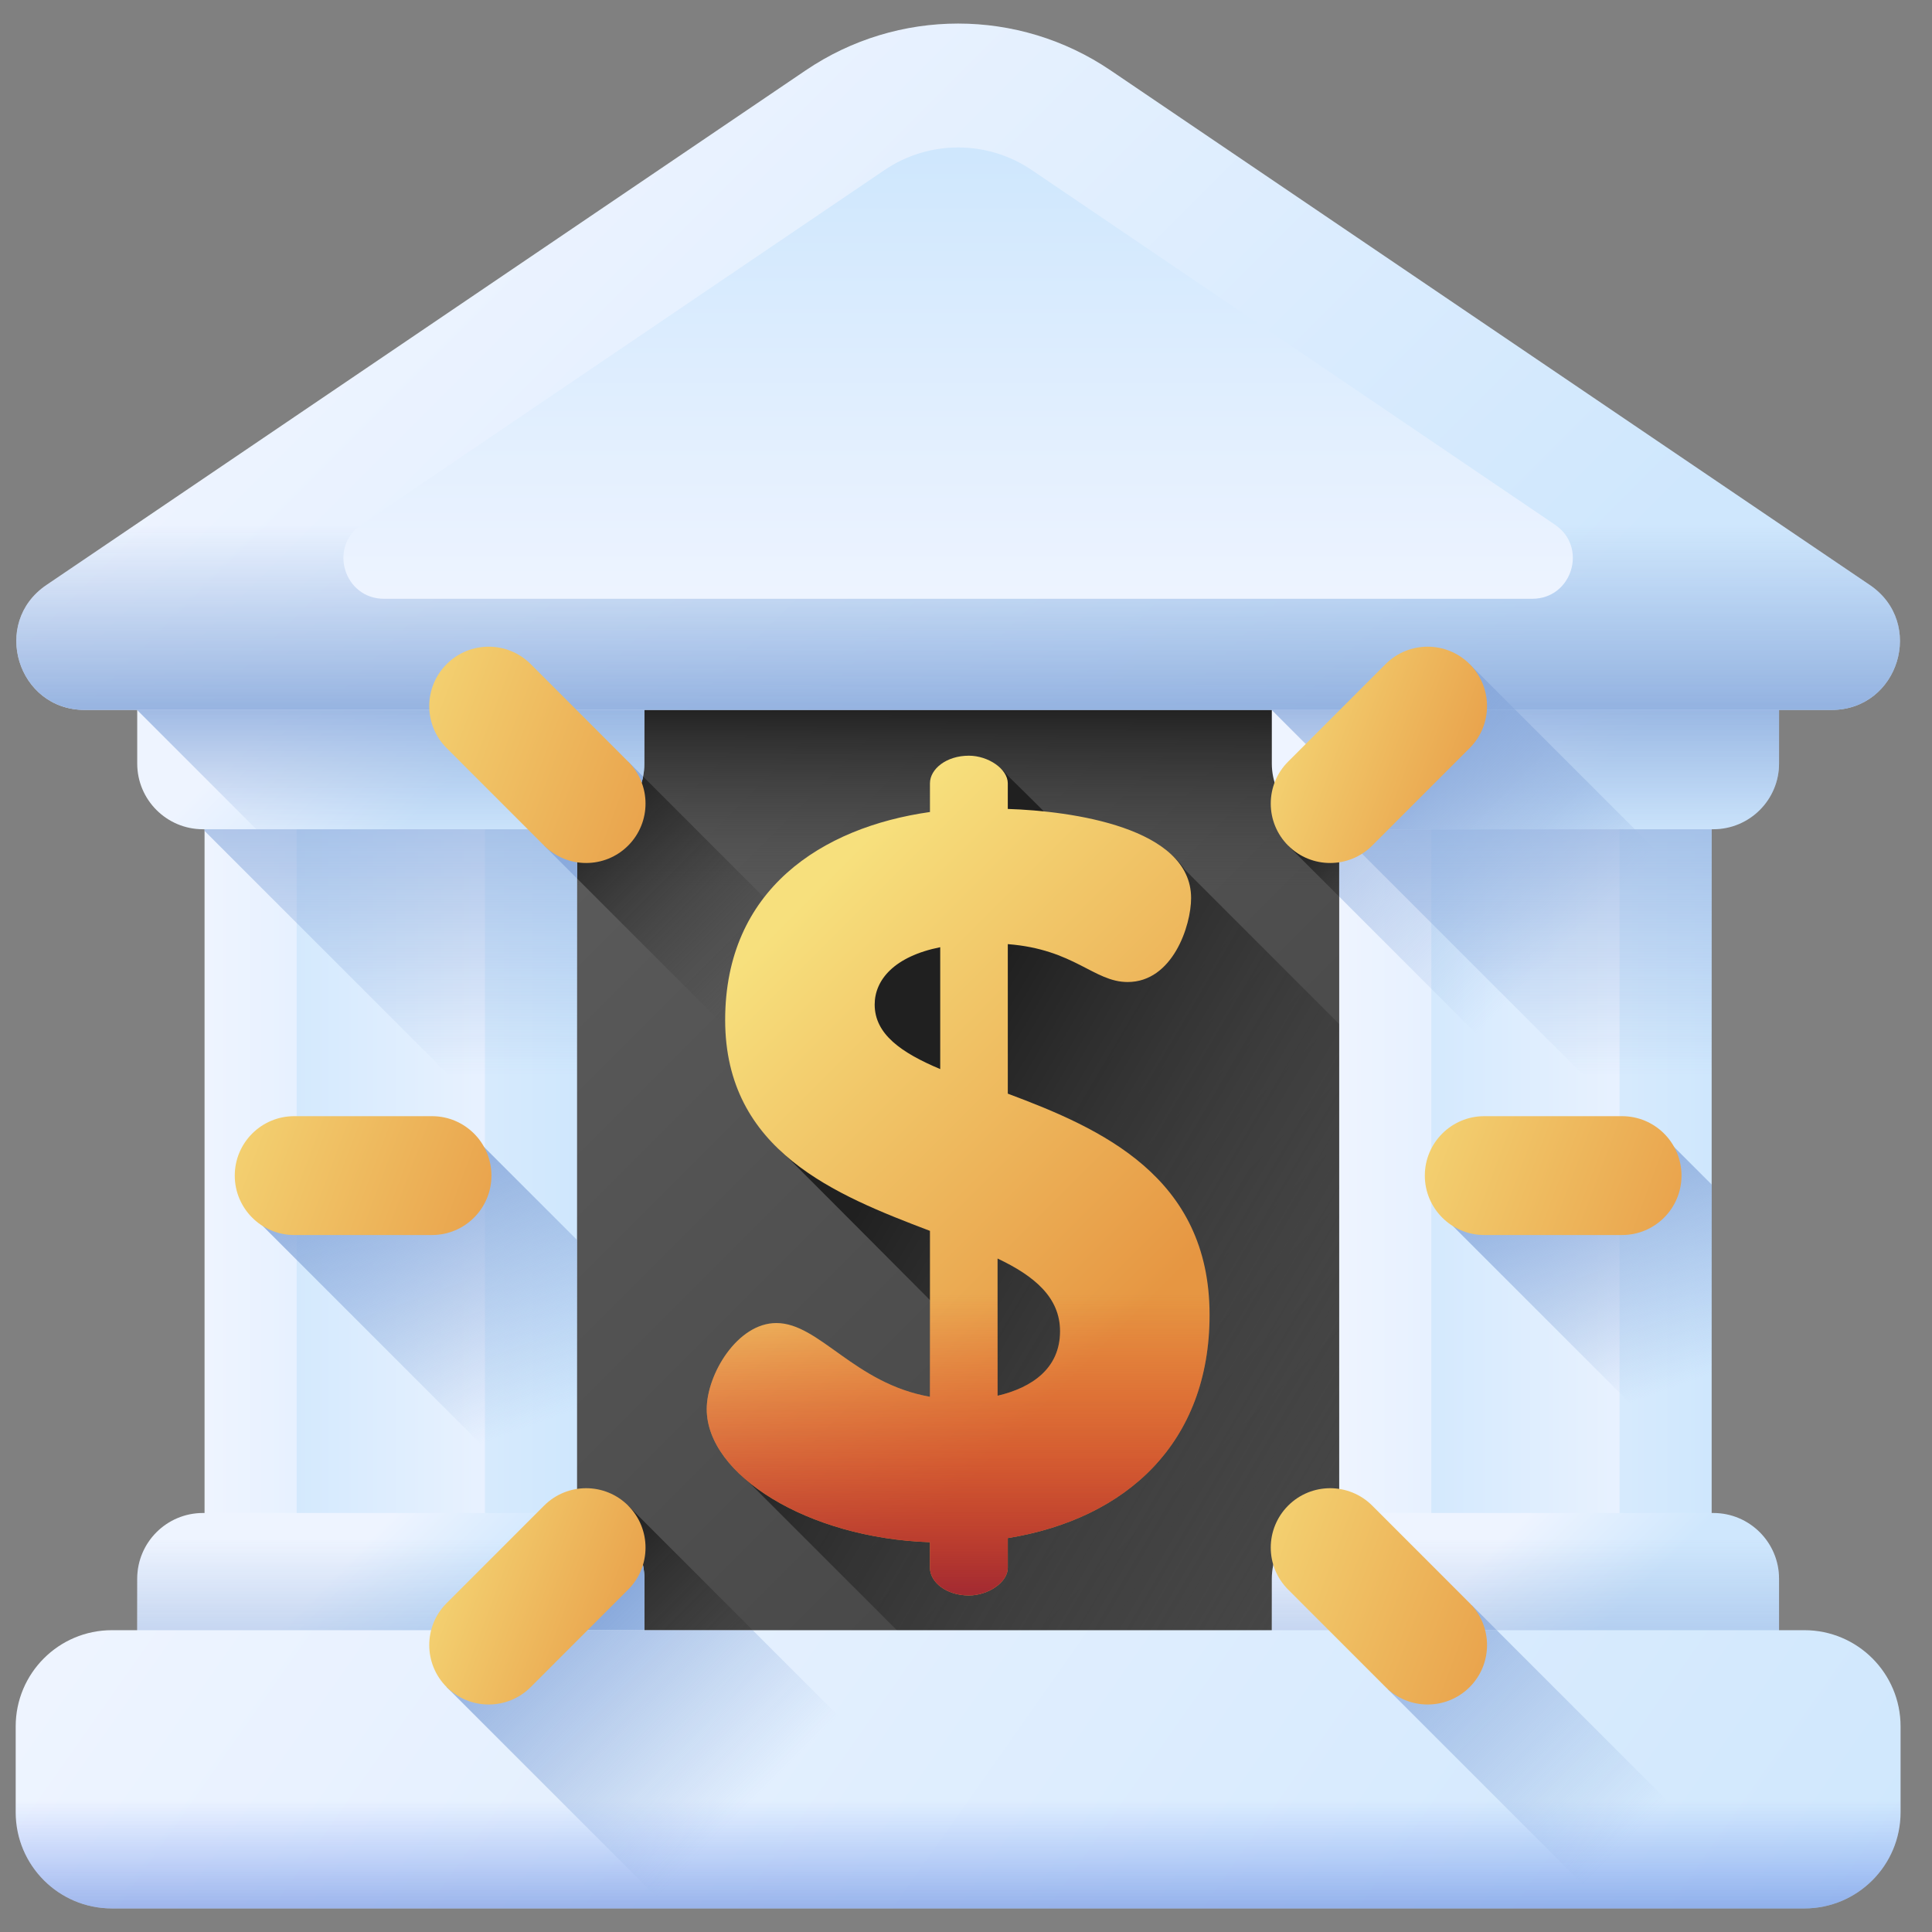 <?xml version="1.0" encoding="UTF-8"?>
<svg xmlns="http://www.w3.org/2000/svg" width="41" height="41" viewBox="0 0 41 41" fill="none">
  <rect x="0" y="0" width="41" height="41" fill="#808080" stroke="none"/>
  <g clip-path="url(#clip0_1171_1609)">
    <path d="M8.764 12.707H31.901V36.471H8.764V12.707Z" fill="url(#paint0_linear_1171_1609)"></path>
    <path d="M13.33 31.951L9.479 35.802L10.148 36.471H17.85L13.33 31.951Z" fill="url(#paint1_linear_1171_1609)"></path>
    <path d="M8.764 12.707H31.901V19.868H8.764V12.707Z" fill="url(#paint2_linear_1171_1609)"></path>
    <path d="M17.824 20.656L13.33 16.161L11.547 17.944L16.041 22.439L17.824 20.656Z" fill="url(#paint3_linear_1171_1609)"></path>
    <path d="M31.902 14.807L31.188 14.093L27.336 17.945L31.902 22.51V14.807Z" fill="url(#paint4_linear_1171_1609)"></path>
    <path d="M31.902 25.214L25.145 18.457C24.644 17.704 23.3 17.396 22.21 17.284C22.131 17.182 21.393 16.475 21.349 16.421C21.2 16.238 20.916 16.103 20.631 16.103C20.153 16.103 19.805 16.386 19.805 16.69V17.298C17.502 17.624 15.459 18.95 15.459 21.71C15.459 23.029 15.986 23.932 16.753 24.598C16.753 24.598 19.779 27.631 19.805 27.66V29.708C18.197 29.426 17.458 28.143 16.545 28.143C15.719 28.143 15.067 29.23 15.067 29.969C15.067 30.509 15.39 31.043 15.936 31.499L20.909 36.472H31.902V25.214Z" fill="url(#paint5_linear_1171_1609)"></path>
    <path d="M4.341 14.069H12.246V35.637H4.341V14.069Z" fill="url(#paint6_linear_1171_1609)"></path>
    <path d="M6.296 14.069H10.29V35.637H6.296V14.069Z" fill="url(#paint7_linear_1171_1609)"></path>
    <path d="M4.341 17.633L12.246 25.537V14.069H4.341V17.633Z" fill="url(#paint8_linear_1171_1609)"></path>
    <path d="M12.246 18.644V17.245L11.546 17.944L12.246 18.644Z" fill="url(#paint9_linear_1171_1609)"></path>
    <path d="M13.675 14.069V16.203C13.675 16.973 13.051 17.598 12.28 17.598H4.307C3.536 17.598 2.912 16.973 2.912 16.203V14.069H13.675Z" fill="url(#paint10_linear_1171_1609)"></path>
    <path d="M2.912 14.069V15.069L5.44 17.598H12.28C13.051 17.598 13.675 16.973 13.675 16.203V14.069H2.912Z" fill="url(#paint11_linear_1171_1609)"></path>
    <path d="M13.33 16.161L11.893 17.598H12.28C12.956 17.598 13.519 17.117 13.648 16.48L13.33 16.161Z" fill="url(#paint12_linear_1171_1609)"></path>
    <path d="M13.675 35.637V33.503C13.675 32.733 13.051 32.108 12.28 32.108H4.307C3.536 32.108 2.912 32.733 2.912 33.503V35.637H13.675Z" fill="url(#paint13_linear_1171_1609)"></path>
    <path d="M13.675 35.637V33.503C13.675 32.733 13.051 32.108 12.28 32.108H4.307C3.536 32.108 2.912 32.733 2.912 33.503V35.637H13.675Z" fill="url(#paint14_linear_1171_1609)"></path>
    <path d="M12.982 32.299L9.643 35.637H13.675V33.503C13.675 32.989 13.396 32.541 12.982 32.299Z" fill="url(#paint15_linear_1171_1609)"></path>
    <path d="M28.42 14.069H36.324V35.637H28.42V14.069Z" fill="url(#paint16_linear_1171_1609)"></path>
    <path d="M30.375 14.069H34.369V35.637H30.375V14.069Z" fill="url(#paint17_linear_1171_1609)"></path>
    <path d="M28.42 19.028L36.324 26.933V19.23L31.188 14.093L28.42 16.861V19.028Z" fill="url(#paint18_linear_1171_1609)"></path>
    <path d="M28.42 17.633L36.324 25.537V14.069H28.42V17.633Z" fill="url(#paint19_linear_1171_1609)"></path>
    <path d="M37.754 14.069V16.203C37.754 16.973 37.13 17.598 36.359 17.598H28.386C27.615 17.598 26.99 16.973 26.99 16.203V14.069H37.754Z" fill="url(#paint20_linear_1171_1609)"></path>
    <path d="M26.99 14.069V15.069L29.519 17.598H36.359C37.13 17.598 37.754 16.973 37.754 16.203V14.069H26.99Z" fill="url(#paint21_linear_1171_1609)"></path>
    <path d="M28.386 17.598H34.693L31.188 14.093L27.809 17.472C27.985 17.552 28.18 17.598 28.386 17.598Z" fill="url(#paint22_linear_1171_1609)"></path>
    <path d="M37.754 35.637V33.503C37.754 32.733 37.13 32.108 36.359 32.108H28.386C27.615 32.108 26.99 32.733 26.99 33.503V35.637H37.754Z" fill="url(#paint23_linear_1171_1609)"></path>
    <path d="M37.754 35.637V33.503C37.754 32.733 37.13 32.108 36.359 32.108H28.386C27.615 32.108 26.99 32.733 26.99 33.503V35.637H37.754Z" fill="url(#paint24_linear_1171_1609)"></path>
    <path d="M32.806 35.637L31.232 34.063L29.658 35.637H32.806Z" fill="url(#paint25_linear_1171_1609)"></path>
    <path d="M17.098 1.493L0.985 12.415C-0.198 13.217 0.37 15.066 1.799 15.066H38.867C40.296 15.066 40.864 13.217 39.681 12.415L23.568 1.493C21.614 0.169 19.052 0.169 17.098 1.493Z" fill="url(#paint26_linear_1171_1609)"></path>
    <path d="M0.985 12.415C-0.198 13.217 0.37 15.066 1.799 15.066H38.867C40.296 15.066 40.864 13.217 39.681 12.415L36.612 10.335H4.054L0.985 12.415Z" fill="url(#paint27_linear_1171_1609)"></path>
    <path d="M32.16 15.066L31.188 14.093L30.215 15.066H32.16Z" fill="url(#paint28_linear_1171_1609)"></path>
    <path d="M7.667 11.135L18.769 3.61C19.713 2.969 20.953 2.969 21.897 3.61L32.999 11.135C33.701 11.61 33.364 12.707 32.517 12.707H8.149C7.302 12.707 6.965 11.61 7.667 11.135Z" fill="url(#paint29_linear_1171_1609)"></path>
    <path d="M38.291 40.5H2.375C1.247 40.5 0.333 39.586 0.333 38.458V36.637C0.333 35.509 1.247 34.595 2.375 34.595H38.291C39.419 34.595 40.333 35.509 40.333 36.637V38.458C40.333 39.586 39.419 40.5 38.291 40.5Z" fill="url(#paint30_linear_1171_1609)"></path>
    <path d="M0.333 36.637V38.458C0.333 39.586 1.247 40.5 2.375 40.5H38.291C39.419 40.5 40.333 39.586 40.333 38.458V36.637H0.333Z" fill="url(#paint31_linear_1171_1609)"></path>
    <path d="M21.387 23.209V20.036C22.8 20.145 23.213 20.84 23.93 20.84C24.886 20.84 25.277 19.645 25.277 19.058C25.277 17.558 22.735 17.21 21.387 17.167V16.624C21.387 16.32 20.974 16.037 20.561 16.037C20.083 16.037 19.735 16.319 19.735 16.624V17.232C17.432 17.558 15.389 18.884 15.389 21.644C15.389 24.426 17.736 25.361 19.735 26.121V29.642C18.127 29.36 17.388 28.077 16.475 28.077C15.649 28.077 14.998 29.164 14.998 29.903C14.998 31.294 17.128 32.641 19.735 32.728V33.272C19.735 33.576 20.083 33.858 20.561 33.858C20.974 33.858 21.387 33.576 21.387 33.272V32.641C23.93 32.228 25.669 30.598 25.669 27.903C25.669 24.969 23.365 23.948 21.387 23.209ZM19.953 22.688C19.127 22.34 18.562 21.948 18.562 21.318C18.562 20.797 18.975 20.297 19.953 20.101V22.688ZM21.17 29.62V26.708C21.952 27.078 22.496 27.534 22.496 28.251C22.496 29.034 21.909 29.447 21.17 29.62Z" fill="url(#paint32_linear_1171_1609)"></path>
    <path d="M19.735 26.121V29.642C18.127 29.36 17.388 28.077 16.475 28.077C15.649 28.077 14.998 29.164 14.998 29.903C14.998 31.294 17.128 32.641 19.735 32.728V33.272C19.735 33.576 20.083 33.858 20.561 33.858C20.974 33.858 21.387 33.576 21.387 33.272V32.641C23.93 32.228 25.669 30.598 25.669 27.903C25.669 26.672 25.263 25.779 24.646 25.101H17.477C18.184 25.525 18.984 25.835 19.735 26.121ZM21.17 26.708C21.952 27.078 22.496 27.534 22.496 28.251C22.496 29.034 21.909 29.446 21.17 29.62V26.708Z" fill="url(#paint33_linear_1171_1609)"></path>
    <path d="M36.325 25.139L35.49 24.304H31.394C30.884 24.304 30.471 24.717 30.471 25.227V25.657L36.325 31.511V25.139Z" fill="url(#paint34_linear_1171_1609)"></path>
    <path d="M34.423 23.687H31.498C30.802 23.687 30.237 24.252 30.237 24.948C30.237 25.644 30.802 26.209 31.498 26.209H34.423C35.12 26.209 35.684 25.644 35.684 24.948C35.684 24.252 35.12 23.687 34.423 23.687Z" fill="url(#paint35_linear_1171_1609)"></path>
    <path d="M12.246 26.315L10.235 24.304H6.139C5.629 24.304 5.216 24.717 5.216 25.227V25.657L12.246 32.688V26.315Z" fill="url(#paint36_linear_1171_1609)"></path>
    <path d="M10.429 24.948C10.429 24.252 9.865 23.687 9.168 23.687H6.243C5.547 23.687 4.982 24.252 4.982 24.948C4.982 25.644 5.547 26.209 6.243 26.209H9.168C9.865 26.209 10.429 25.644 10.429 24.948Z" fill="url(#paint37_linear_1171_1609)"></path>
    <path d="M31.764 34.596H30.7L29.449 35.847L34.102 40.5H37.668L31.764 34.596Z" fill="url(#paint38_linear_1171_1609)"></path>
    <path d="M29.12 31.951C28.627 31.459 27.829 31.459 27.337 31.951C26.844 32.444 26.844 33.242 27.337 33.734L29.405 35.803C29.897 36.295 30.696 36.295 31.188 35.803C31.68 35.31 31.68 34.512 31.188 34.02L29.12 31.951Z" fill="url(#paint39_linear_1171_1609)"></path>
    <path d="M11.262 14.093C10.769 13.601 9.971 13.601 9.479 14.093C8.986 14.586 8.986 15.384 9.479 15.876L11.547 17.945C12.04 18.437 12.838 18.437 13.33 17.945C13.822 17.452 13.822 16.654 13.33 16.162L11.262 14.093Z" fill="url(#paint40_linear_1171_1609)"></path>
    <path d="M15.974 34.596H10.686L9.479 35.803L14.176 40.5H21.879L15.974 34.596Z" fill="url(#paint41_linear_1171_1609)"></path>
    <path d="M13.33 31.951C12.838 31.459 12.04 31.459 11.547 31.951L9.479 34.02C8.986 34.512 8.986 35.31 9.479 35.803C9.971 36.295 10.769 36.295 11.262 35.803L13.33 33.734C13.822 33.242 13.822 32.444 13.33 31.951Z" fill="url(#paint42_linear_1171_1609)"></path>
    <path d="M27.337 17.945C27.829 18.437 28.627 18.437 29.12 17.945L31.188 15.876C31.68 15.384 31.68 14.586 31.188 14.093C30.696 13.601 29.897 13.601 29.405 14.093L27.337 16.162C26.844 16.654 26.844 17.452 27.337 17.945Z" fill="url(#paint43_linear_1171_1609)"></path>
  </g>
  <defs>
    <linearGradient id="paint0_linear_1171_1609" x1="13.269" y1="17.525" x2="26.513" y2="30.77" gradientUnits="userSpaceOnUse">
      <stop stop-color="#5A5A5A"></stop>
      <stop offset="1" stop-color="#464646"></stop>
    </linearGradient>
    <linearGradient id="paint1_linear_1171_1609" x1="15.664" y1="38.136" x2="11.433" y2="33.906" gradientUnits="userSpaceOnUse">
      <stop stop-color="#464646" stop-opacity="0"></stop>
      <stop offset="1" stop-color="#202020"></stop>
    </linearGradient>
    <linearGradient id="paint2_linear_1171_1609" x1="20.333" y1="18.853" x2="20.333" y2="14.928" gradientUnits="userSpaceOnUse">
      <stop stop-color="#464646" stop-opacity="0"></stop>
      <stop offset="1" stop-color="#202020"></stop>
    </linearGradient>
    <linearGradient id="paint3_linear_1171_1609" x1="16.263" y1="20.877" x2="12.425" y2="17.04" gradientUnits="userSpaceOnUse">
      <stop stop-color="#464646" stop-opacity="0"></stop>
      <stop offset="1" stop-color="#202020"></stop>
    </linearGradient>
    <linearGradient id="paint4_linear_1171_1609" x1="31.705" y1="18.462" x2="29.34" y2="16.096" gradientUnits="userSpaceOnUse">
      <stop stop-color="#464646" stop-opacity="0"></stop>
      <stop offset="1" stop-color="#202020"></stop>
    </linearGradient>
    <linearGradient id="paint5_linear_1171_1609" x1="30.29" y1="31.651" x2="18.694" y2="24.821" gradientUnits="userSpaceOnUse">
      <stop stop-color="#464646" stop-opacity="0"></stop>
      <stop offset="1" stop-color="#202020"></stop>
    </linearGradient>
    <linearGradient id="paint6_linear_1171_1609" x1="4.421" y1="24.853" x2="12.189" y2="24.853" gradientUnits="userSpaceOnUse">
      <stop stop-color="#EEF4FF"></stop>
      <stop offset="1" stop-color="#CFE7FD"></stop>
    </linearGradient>
    <linearGradient id="paint7_linear_1171_1609" x1="11.519" y1="24.853" x2="5.282" y2="24.853" gradientUnits="userSpaceOnUse">
      <stop stop-color="#EEF4FF"></stop>
      <stop offset="1" stop-color="#CFE7FD"></stop>
    </linearGradient>
    <linearGradient id="paint8_linear_1171_1609" x1="8.293" y1="22.853" x2="8.293" y2="14.34" gradientUnits="userSpaceOnUse">
      <stop stop-color="#8AAADC" stop-opacity="0"></stop>
      <stop offset="1" stop-color="#8AAADC"></stop>
    </linearGradient>
    <linearGradient id="paint9_linear_1171_1609" x1="14.273" y1="19.971" x2="12.302" y2="18.001" gradientUnits="userSpaceOnUse">
      <stop stop-color="#8AAADC" stop-opacity="0"></stop>
      <stop offset="1" stop-color="#8AAADC"></stop>
    </linearGradient>
    <linearGradient id="paint10_linear_1171_1609" x1="6.921" y1="14.052" x2="9.559" y2="16.69" gradientUnits="userSpaceOnUse">
      <stop stop-color="#EEF4FF"></stop>
      <stop offset="1" stop-color="#CFE7FD"></stop>
    </linearGradient>
    <linearGradient id="paint11_linear_1171_1609" x1="8.294" y1="17.872" x2="8.294" y2="14.225" gradientUnits="userSpaceOnUse">
      <stop stop-color="#8AAADC" stop-opacity="0"></stop>
      <stop offset="1" stop-color="#8AAADC"></stop>
    </linearGradient>
    <linearGradient id="paint12_linear_1171_1609" x1="15.743" y1="20.011" x2="12.474" y2="16.743" gradientUnits="userSpaceOnUse">
      <stop stop-color="#8AAADC" stop-opacity="0"></stop>
      <stop offset="1" stop-color="#8AAADC"></stop>
    </linearGradient>
    <linearGradient id="paint13_linear_1171_1609" x1="7.244" y1="33.232" x2="9.248" y2="35.236" gradientUnits="userSpaceOnUse">
      <stop stop-color="#EEF4FF"></stop>
      <stop offset="1" stop-color="#CFE7FD"></stop>
    </linearGradient>
    <linearGradient id="paint14_linear_1171_1609" x1="8.294" y1="32.657" x2="8.294" y2="37.482" gradientUnits="userSpaceOnUse">
      <stop stop-color="#8AAADC" stop-opacity="0"></stop>
      <stop offset="1" stop-color="#8AAADC"></stop>
    </linearGradient>
    <linearGradient id="paint15_linear_1171_1609" x1="14.673" y1="37.296" x2="12.205" y2="34.828" gradientUnits="userSpaceOnUse">
      <stop stop-color="#8AAADC" stop-opacity="0"></stop>
      <stop offset="1" stop-color="#8AAADC"></stop>
    </linearGradient>
    <linearGradient id="paint16_linear_1171_1609" x1="28.499" y1="24.853" x2="36.267" y2="24.853" gradientUnits="userSpaceOnUse">
      <stop stop-color="#EEF4FF"></stop>
      <stop offset="1" stop-color="#CFE7FD"></stop>
    </linearGradient>
    <linearGradient id="paint17_linear_1171_1609" x1="35.597" y1="24.853" x2="29.36" y2="24.853" gradientUnits="userSpaceOnUse">
      <stop stop-color="#EEF4FF"></stop>
      <stop offset="1" stop-color="#CFE7FD"></stop>
    </linearGradient>
    <linearGradient id="paint18_linear_1171_1609" x1="33.254" y1="20.011" x2="26.919" y2="13.676" gradientUnits="userSpaceOnUse">
      <stop stop-color="#8AAADC" stop-opacity="0"></stop>
      <stop offset="1" stop-color="#8AAADC"></stop>
    </linearGradient>
    <linearGradient id="paint19_linear_1171_1609" x1="32.372" y1="22.853" x2="32.372" y2="14.34" gradientUnits="userSpaceOnUse">
      <stop stop-color="#8AAADC" stop-opacity="0"></stop>
      <stop offset="1" stop-color="#8AAADC"></stop>
    </linearGradient>
    <linearGradient id="paint20_linear_1171_1609" x1="31" y1="14.052" x2="33.637" y2="16.69" gradientUnits="userSpaceOnUse">
      <stop stop-color="#EEF4FF"></stop>
      <stop offset="1" stop-color="#CFE7FD"></stop>
    </linearGradient>
    <linearGradient id="paint21_linear_1171_1609" x1="32.372" y1="17.872" x2="32.372" y2="14.225" gradientUnits="userSpaceOnUse">
      <stop stop-color="#8AAADC" stop-opacity="0"></stop>
      <stop offset="1" stop-color="#8AAADC"></stop>
    </linearGradient>
    <linearGradient id="paint22_linear_1171_1609" x1="33.745" y1="20.029" x2="29.605" y2="15.89" gradientUnits="userSpaceOnUse">
      <stop stop-color="#8AAADC" stop-opacity="0"></stop>
      <stop offset="1" stop-color="#8AAADC"></stop>
    </linearGradient>
    <linearGradient id="paint23_linear_1171_1609" x1="31.323" y1="33.232" x2="33.327" y2="35.236" gradientUnits="userSpaceOnUse">
      <stop stop-color="#EEF4FF"></stop>
      <stop offset="1" stop-color="#CFE7FD"></stop>
    </linearGradient>
    <linearGradient id="paint24_linear_1171_1609" x1="32.372" y1="32.657" x2="32.372" y2="37.482" gradientUnits="userSpaceOnUse">
      <stop stop-color="#8AAADC" stop-opacity="0"></stop>
      <stop offset="1" stop-color="#8AAADC"></stop>
    </linearGradient>
    <linearGradient id="paint25_linear_1171_1609" x1="33.351" y1="37.756" x2="29.932" y2="34.337" gradientUnits="userSpaceOnUse">
      <stop stop-color="#8AAADC" stop-opacity="0"></stop>
      <stop offset="1" stop-color="#8AAADC"></stop>
    </linearGradient>
    <linearGradient id="paint26_linear_1171_1609" x1="9.826" y1="3.111" x2="26.507" y2="19.791" gradientUnits="userSpaceOnUse">
      <stop stop-color="#EEF4FF"></stop>
      <stop offset="1" stop-color="#CFE7FD"></stop>
    </linearGradient>
    <linearGradient id="paint27_linear_1171_1609" x1="20.333" y1="11.119" x2="20.333" y2="15.669" gradientUnits="userSpaceOnUse">
      <stop stop-color="#8AAADC" stop-opacity="0"></stop>
      <stop offset="1" stop-color="#8AAADC"></stop>
    </linearGradient>
    <linearGradient id="paint28_linear_1171_1609" x1="33.536" y1="17.414" x2="31.213" y2="15.091" gradientUnits="userSpaceOnUse">
      <stop stop-color="#8AAADC" stop-opacity="0"></stop>
      <stop offset="1" stop-color="#8AAADC"></stop>
    </linearGradient>
    <linearGradient id="paint29_linear_1171_1609" x1="20.333" y1="12.9" x2="20.333" y2="3.322" gradientUnits="userSpaceOnUse">
      <stop stop-color="#EEF4FF"></stop>
      <stop offset="1" stop-color="#CFE7FD"></stop>
    </linearGradient>
    <linearGradient id="paint30_linear_1171_1609" x1="6.466" y1="27.803" x2="35.113" y2="47.934" gradientUnits="userSpaceOnUse">
      <stop stop-color="#EEF4FF"></stop>
      <stop offset="1" stop-color="#CFE7FD"></stop>
    </linearGradient>
    <linearGradient id="paint31_linear_1171_1609" x1="20.333" y1="38.206" x2="20.333" y2="43.541" gradientUnits="userSpaceOnUse">
      <stop stop-color="#4071F7" stop-opacity="0"></stop>
      <stop offset="1" stop-color="#30569F"></stop>
    </linearGradient>
    <linearGradient id="paint32_linear_1171_1609" x1="15.861" y1="20.293" x2="23.814" y2="28.246" gradientUnits="userSpaceOnUse">
      <stop stop-color="#F7E07D"></stop>
      <stop offset="1" stop-color="#E69642"></stop>
    </linearGradient>
    <linearGradient id="paint33_linear_1171_1609" x1="20.333" y1="27.48" x2="20.333" y2="33.759" gradientUnits="userSpaceOnUse">
      <stop stop-color="#D52C1C" stop-opacity="0"></stop>
      <stop offset="0.28" stop-color="#D12C1E" stop-opacity="0.28"></stop>
      <stop offset="0.574" stop-color="#C42C23" stop-opacity="0.574"></stop>
      <stop offset="0.872" stop-color="#AF2B2C" stop-opacity="0.872"></stop>
      <stop offset="1" stop-color="#A42B31"></stop>
    </linearGradient>
    <linearGradient id="paint34_linear_1171_1609" x1="34.924" y1="29.655" x2="32.991" y2="24.262" gradientUnits="userSpaceOnUse">
      <stop stop-color="#8AAADC" stop-opacity="0"></stop>
      <stop offset="1" stop-color="#8AAADC"></stop>
    </linearGradient>
    <linearGradient id="paint35_linear_1171_1609" x1="28.572" y1="23.302" x2="37.056" y2="26.483" gradientUnits="userSpaceOnUse">
      <stop stop-color="#F7E07D"></stop>
      <stop offset="1" stop-color="#E69642"></stop>
    </linearGradient>
    <linearGradient id="paint36_linear_1171_1609" x1="10.378" y1="30.581" x2="8.103" y2="24.234" gradientUnits="userSpaceOnUse">
      <stop stop-color="#8AAADC" stop-opacity="0"></stop>
      <stop offset="1" stop-color="#8AAADC"></stop>
    </linearGradient>
    <linearGradient id="paint37_linear_1171_1609" x1="3.317" y1="23.302" x2="11.801" y2="26.483" gradientUnits="userSpaceOnUse">
      <stop stop-color="#F7E07D"></stop>
      <stop offset="1" stop-color="#E69642"></stop>
    </linearGradient>
    <linearGradient id="paint38_linear_1171_1609" x1="34.482" y1="39.097" x2="28.753" y2="33.368" gradientUnits="userSpaceOnUse">
      <stop stop-color="#8AAADC" stop-opacity="0"></stop>
      <stop offset="1" stop-color="#8AAADC"></stop>
    </linearGradient>
    <linearGradient id="paint39_linear_1171_1609" x1="24.937" y1="32.255" x2="33.298" y2="35.39" gradientUnits="userSpaceOnUse">
      <stop stop-color="#F7E07D"></stop>
      <stop offset="1" stop-color="#E69642"></stop>
    </linearGradient>
    <linearGradient id="paint40_linear_1171_1609" x1="7.079" y1="14.397" x2="15.44" y2="17.532" gradientUnits="userSpaceOnUse">
      <stop stop-color="#F7E07D"></stop>
      <stop offset="1" stop-color="#E69642"></stop>
    </linearGradient>
    <linearGradient id="paint41_linear_1171_1609" x1="15.86" y1="38.333" x2="10.707" y2="33.179" gradientUnits="userSpaceOnUse">
      <stop stop-color="#8AAADC" stop-opacity="0"></stop>
      <stop offset="1" stop-color="#8AAADC"></stop>
    </linearGradient>
    <linearGradient id="paint42_linear_1171_1609" x1="8.291" y1="32.709" x2="14.31" y2="34.966" gradientUnits="userSpaceOnUse">
      <stop stop-color="#F7E07D"></stop>
      <stop offset="1" stop-color="#E69642"></stop>
    </linearGradient>
    <linearGradient id="paint43_linear_1171_1609" x1="26.149" y1="14.851" x2="32.168" y2="17.108" gradientUnits="userSpaceOnUse">
      <stop stop-color="#F7E07D"></stop>
      <stop offset="1" stop-color="#E69642"></stop>
    </linearGradient>
    <clipPath id="clip0_1171_1609">
      <rect width="40" height="40" fill="white" transform="translate(0.333 0.5)"></rect>
    </clipPath>
  </defs>
</svg>
